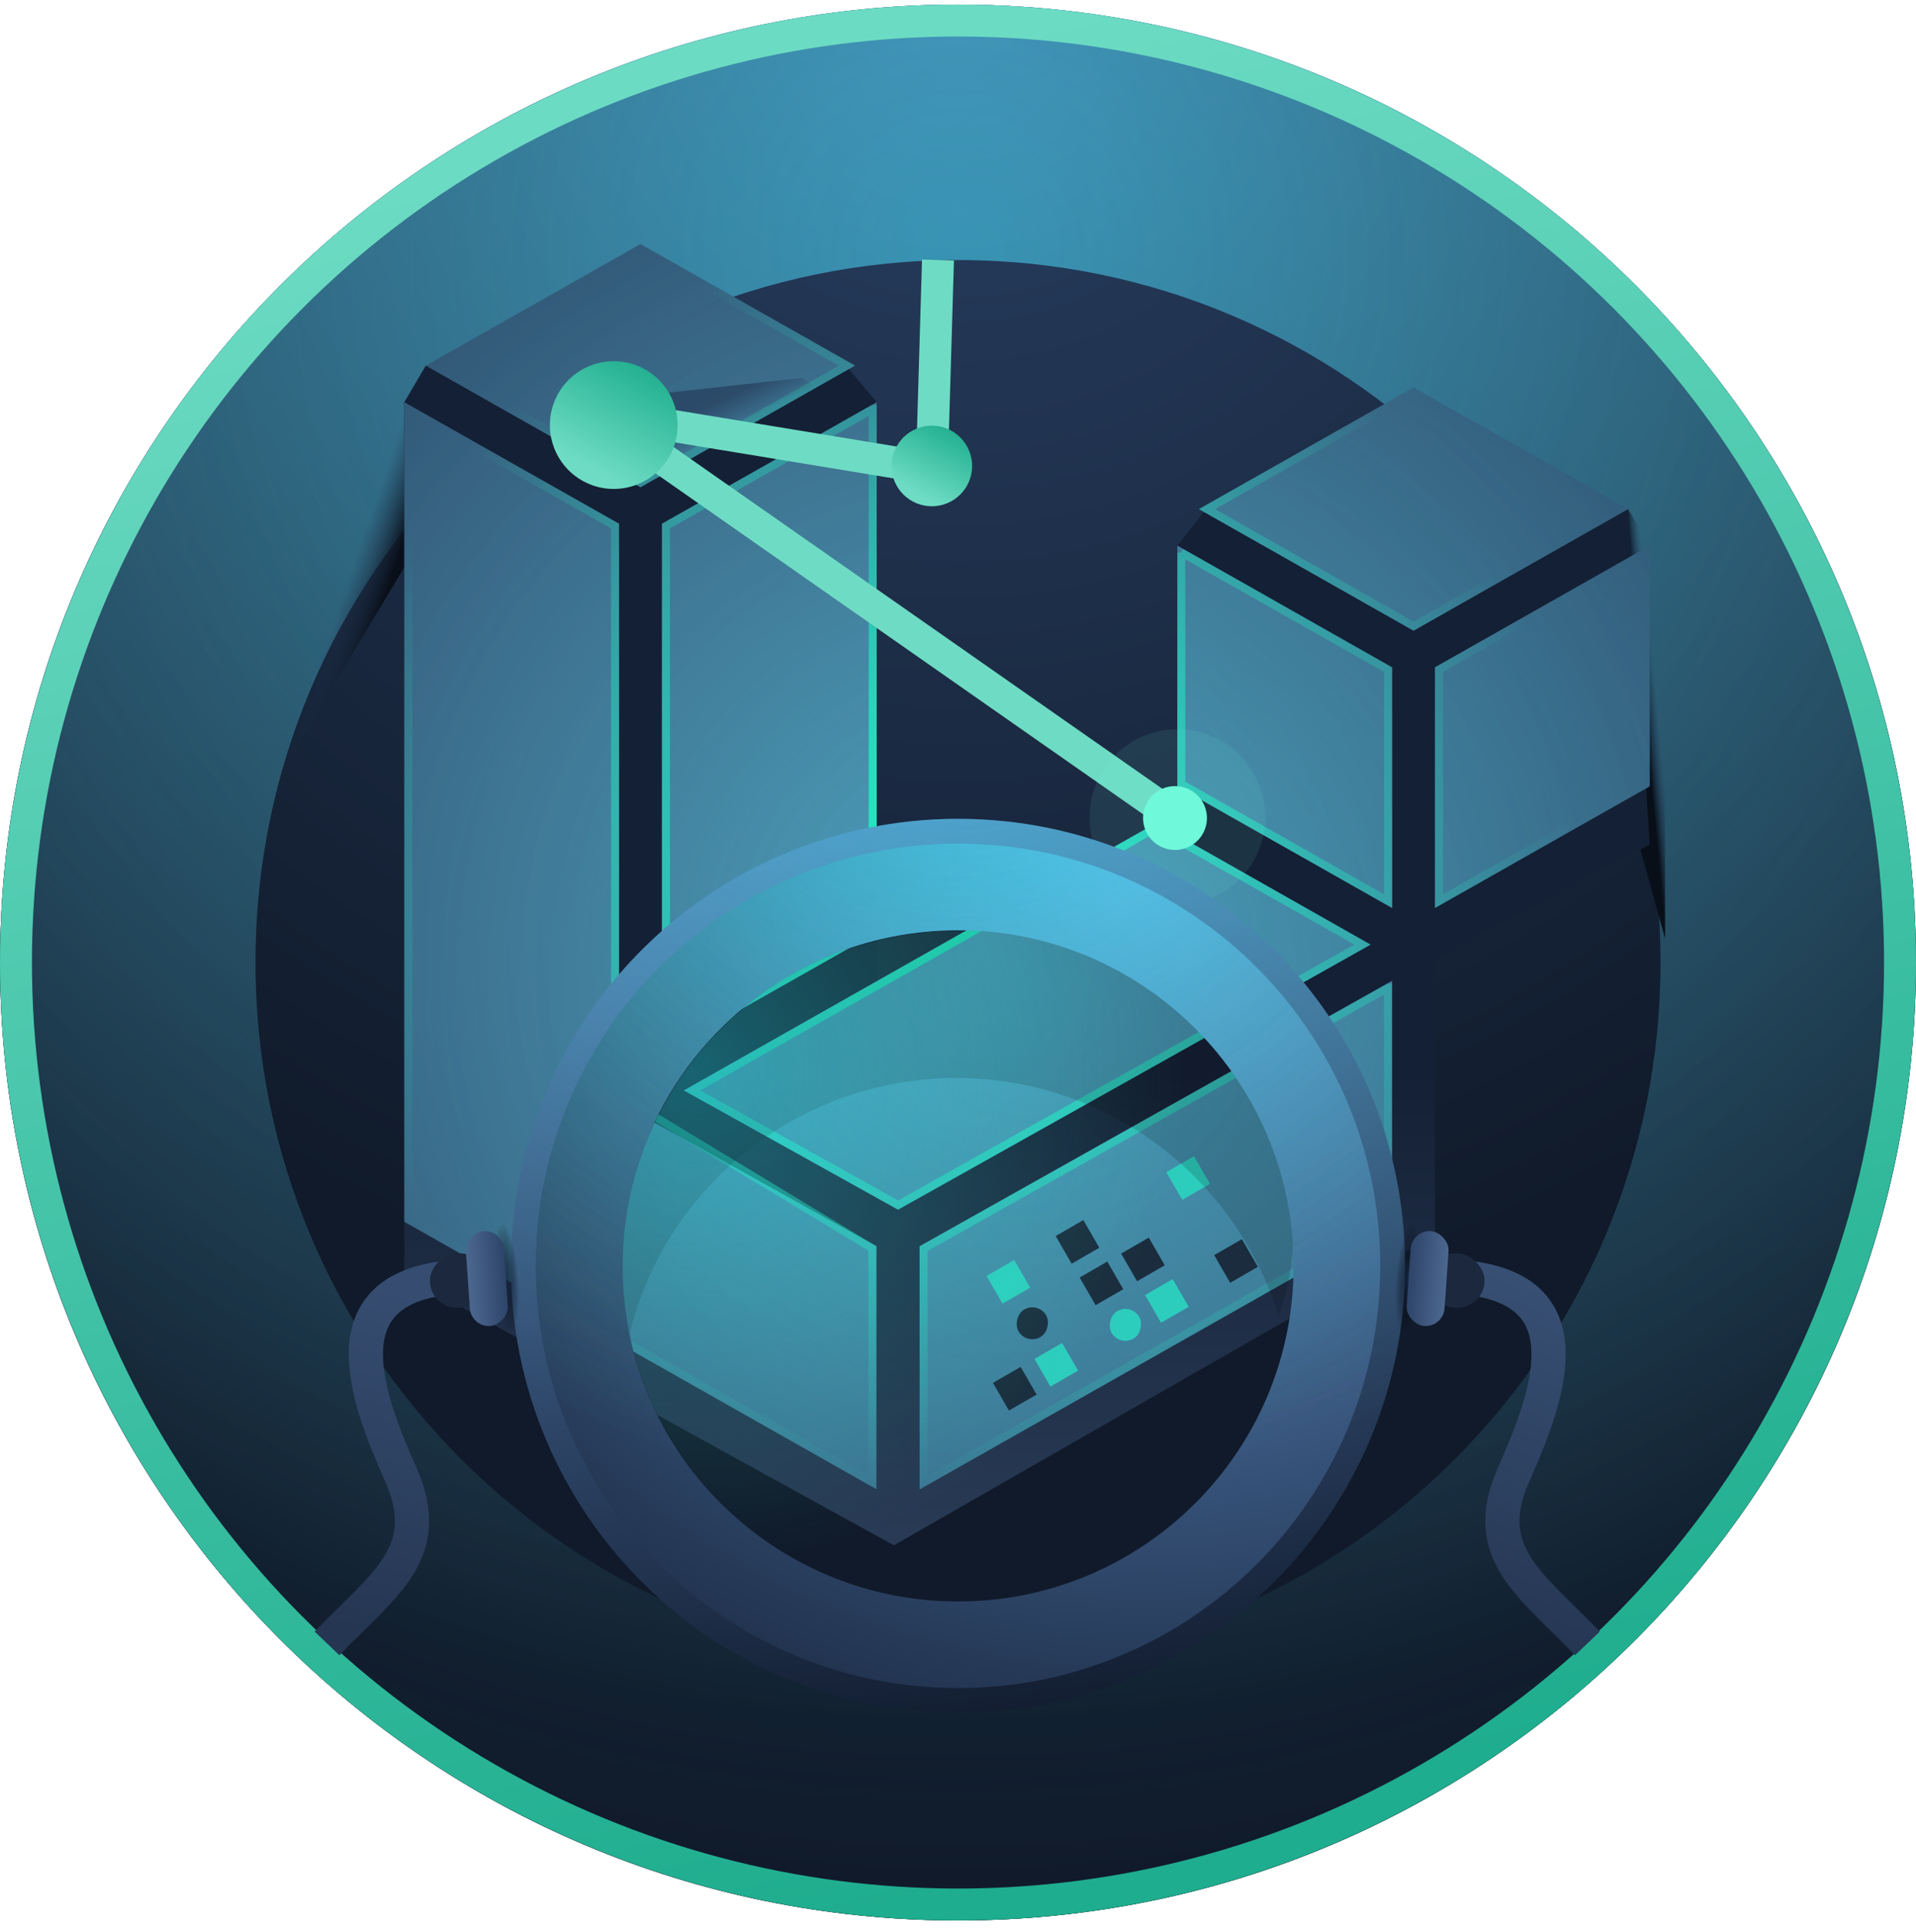 <svg xmlns="http://www.w3.org/2000/svg" width="120" height="121"><defs><radialGradient id="a" cx="50%" cy="0%" r="69.799%" fx="50%" fy="0%"><stop offset="0%" stop-color="#283F62"/><stop offset="100%" stop-color="#101A2A"/></radialGradient><radialGradient id="b" cx="50%" cy="0%" r="89.691%" fx="50%" fy="0%"><stop offset="0%" stop-color="#4A6FA0"/><stop offset="100%" stop-color="#10192A"/></radialGradient><radialGradient id="c" cx="50%" cy="13.26%" r="85.322%" fx="50%" fy="13.26%"><stop offset="0%" stop-color="#26F9FF" stop-opacity=".827"/><stop offset="100%" stop-color="#3CE4C0" stop-opacity="0"/></radialGradient><radialGradient id="h" cx="46.037%" cy="55.592%" r="69.177%" fx="46.037%" fy="55.592%"><stop offset="0%" stop-color="#5B79A2"/><stop offset="100%" stop-color="#2E4469"/><stop offset="100%" stop-color="#2E4469"/><stop offset="100%" stop-color="#19263C"/></radialGradient><radialGradient id="i" cx="50%" cy="59.1%" r="100%" fx="50%" fy="59.1%"><stop offset="0%" stop-color="#26F9FF" stop-opacity=".827"/><stop offset="100%" stop-color="#3CE4C0" stop-opacity="0"/></radialGradient><radialGradient id="j" cx="43.19%" cy="50%" r="51.458%" fx="43.19%" fy="50%"><stop offset="0%" stop-color="#1EF0C2"/><stop offset="100%" stop-color="#1EF0C2" stop-opacity="0"/></radialGradient><radialGradient id="n" cx="10.3%" cy="21.2%" r="73.5%" fx="10.3%" fy="21.2%"><stop offset="0%" stop-color="#26F9FF" stop-opacity=".827"/><stop offset="100%" stop-color="#3CE4C0" stop-opacity="0"/></radialGradient><radialGradient id="p" cx="50%" cy="-21.935%" r="100%" fx="50%" fy="-21.935%"><stop offset="0%" stop-color="#26F9FF" stop-opacity=".827"/><stop offset="100%" stop-color="#3CE4C0" stop-opacity="0"/></radialGradient><radialGradient id="q" cx="71.99%" cy="0%" r="125.301%" fx="71.99%" fy="0%"><stop offset="0%" stop-color="#6BA0E2"/><stop offset="100%" stop-color="#131E32"/></radialGradient><radialGradient id="r" cx="52.436%" cy="42.955%" r="36.114%" fx="52.436%" fy="42.955%" gradientTransform="matrix(-1 0 0 -.211 1.049 .52)"><stop offset="0%" stop-color="#172743"/><stop offset="100%" stop-opacity="0"/></radialGradient><linearGradient id="d" x1="55.897%" x2="43.731%" y1="38.026%" y2="30.437%"><stop offset="0%" stop-color="#090F19"/><stop offset="100%" stop-color="#213350" stop-opacity="0"/></linearGradient><linearGradient id="e" x1="53.468%" x2="48.314%" y1="46.989%" y2="41.685%"><stop offset="0%" stop-color="#090F19"/><stop offset="100%" stop-color="#213350" stop-opacity="0"/></linearGradient><linearGradient id="f" x1="42.24%" x2="42.24%" y1="60.023%" y2="152.641%"><stop offset="0%" stop-color="#142035"/><stop offset="100%" stop-color="#445D7F"/></linearGradient><linearGradient id="g" x1="25.613%" x2="50%" y1="6.73%" y2="100%"><stop offset="0%" stop-color="#6CDBC3"/><stop offset="100%" stop-color="#1EAD8E"/></linearGradient><linearGradient id="k" x1="32.219%" x2="50%" y1="40.273%" y2="56.234%"><stop offset="0%" stop-color="#223655"/><stop offset="100%" stop-color="#213350" stop-opacity="0"/></linearGradient><linearGradient id="m" x1="50%" x2="50%" y1="11.4%" y2="111.4%"><stop offset="0%" stop-color="#6EDCC4"/><stop offset="100%" stop-color="#1AAB8B"/></linearGradient><linearGradient id="o" x1="33.117%" x2="50%" y1="-24.399%" y2="100%"><stop offset="0%" stop-color="#6BA0E2"/><stop offset="100%" stop-color="#131E32"/></linearGradient><linearGradient id="t" x1="44.92%" x2="57.022%" y1="2.256%" y2="100%"><stop offset="0%" stop-color="#374F73"/><stop offset="100%" stop-color="#253652"/></linearGradient><linearGradient id="u" x1="50%" x2="50%" y1="149.484%" y2="0%"><stop offset="0%" stop-color="#5B79A2"/><stop offset="100%" stop-color="#2E4469"/></linearGradient><linearGradient id="w" x1="57.022%" x2="45.426%" y1="0%" y2="100%"><stop offset="0%" stop-color="#364D71"/><stop offset="100%" stop-color="#253652"/></linearGradient><filter id="l" width="185.5%" height="185.5%" x="-42.7%" y="-42.7%" filterUnits="objectBoundingBox"><feGaussianBlur in="SourceGraphic" stdDeviation="1.567"/></filter><filter id="s" width="100%" height="100%" x="0%" y="0%" filterUnits="objectBoundingBox"><feGaussianBlur in="SourceGraphic"/></filter><filter id="v" width="100%" height="100%" x="0%" y="0%" filterUnits="objectBoundingBox"><feGaussianBlur in="SourceGraphic"/></filter></defs><g fill="none" fill-rule="evenodd"><g transform="translate(0 .286)"><circle cx="60" cy="60" r="60" fill="url(#a)"/><path fill="url(#b)" fill-rule="nonzero" d="M60 0c33.137 0 60 26.863 60 60s-26.863 60-60 60S0 93.137 0 60 26.863 0 60 0zm0 16c-24.3 0-44 19.7-44 44s19.7 44 44 44 44-19.7 44-44-19.7-44-44-44z"/><path fill="url(#c)" fill-rule="nonzero" d="M60 0c33.137 0 60 26.863 60 60s-26.863 60-60 60S0 93.137 0 60 26.863 0 60 0zm0 16c-24.3 0-44 19.7-44 44s19.7 44 44 44 44-19.7 44-44-19.7-44-44-44z" opacity=".393"/><path fill="url(#d)" d="m33.556 18.899-9.98 6.976-5.923 22.136 9.156-15.243z"/><path fill="url(#e)" d="m107.183 32.195-3.134 3.304-5.168 22.385 8.401-15.492z" transform="scale(-1 1) rotate(-13 0 949.776)"/><path fill="url(#f)" fill-rule="nonzero" d="m26.665 22.616-1.343 2.29v54.699l30.662 16.898 33.889-19.427V59.809l13.449-7.199-1.347-21.008h-26.45l-1.786 2.289v15.076l-1.349 2.332-17.406 9.854-.076-36.247-1.924-2.29z"/><circle cx="60" cy="60" r="59" stroke="url(#g)" stroke-width="2"/></g><path fill="url(#h)" fill-rule="nonzero" d="M57.596 93V77.772L79.51 65.466l7.673-4.313v15.086L57.6 92.999l-.004.001zm-2.686 0L25.322 76.239V24.906l5.647 3.195 7.8 4.414v35.502c0 .033.005.066.012.099v.1c.003.05.01.098.022.146.01.036.024.07.042.103l.021.047.017.045a.571.571 0 0 0 .119.212l.037.044.034.045a.77.77 0 0 0 .077.094c.024.024.05.045.08.063l.053.038.052.041c.029.025.06.048.092.068h.012l15.449 8.607V92.99l.022.01zm1.343-17.515-13.42-7.473 14.105-7.986 15.47-8.757 13.433 7.61-9.857 5.536-19.734 11.06.003.01zM41.46 65.727V32.515l7.802-4.412 5.647-3.199v33.212l-7.8 4.418-5.646 3.193h-.003zm48.414-9.143V41.51l7.801-4.422 5.648-3.199v15.076l-13.448 7.618-.001.001zm-2.687 0-5.645-3.199-7.802-4.418V33.891l5.647 3.199 7.802 4.422v15.074l-.002-.002zm1.343-17.366-13.442-7.617 13.444-7.616 13.444 7.614-13.442 7.618-.004.001zm-48.417-8.987-13.447-7.615L40.114 15l13.434 7.612-13.434 7.62h-.002z" transform="translate(0 .286)"/><path fill="url(#i)" fill-rule="nonzero" d="M57.596 93V77.772L79.51 65.466l7.673-4.313v15.086L57.6 92.999l-.004.001zm-2.686 0L25.322 76.239V24.906l5.647 3.195 7.8 4.414v35.502c0 .033.005.066.012.099v.1c.003.05.01.098.022.146.01.036.024.07.042.103l.021.047.017.045a.571.571 0 0 0 .119.212l.037.044.034.045a.77.77 0 0 0 .077.094c.024.024.05.045.08.063l.053.038.052.041c.029.025.06.048.092.068h.012l15.449 8.607V92.99l.022.01zm1.343-17.515-13.42-7.473 14.105-7.986 15.47-8.757 13.433 7.61-9.857 5.536-19.734 11.06.003.01zM41.46 65.727V32.515l7.802-4.412 5.647-3.199v33.212l-7.8 4.418-5.646 3.193h-.003zm48.414-9.143V41.51l7.801-4.422 5.648-3.199v15.076l-13.448 7.618-.001.001zm-2.687 0-5.645-3.199-7.802-4.418V33.891l5.647 3.199 7.802 4.422v15.074l-.002-.002zm1.343-17.366-13.442-7.617 13.444-7.616 13.444 7.614-13.442 7.618-.004.001zm-48.417-8.987-13.447-7.615L40.114 15l13.434 7.612-13.434 7.62h-.002z" opacity=".393" transform="translate(0 .286)"/><path fill="none" stroke="url(#j)" stroke-width=".5" d="M86.933 61.58v14.513L57.85 92.569l-.004-14.65 21.787-12.236 7.3-4.103zM72.407 51.556l12.925 7.322-9.47 5.319-19.613 10.992-12.905-7.18 13.717-7.765 15.346-8.688zM54.658 25.333V57.97l-7.673 4.347-5.273 2.981-.003-32.637 7.675-4.34 5.274-2.988zm19.33 8.987 5.275 2.988 7.675 4.35v14.499l-5.274-2.99-7.675-4.346v-14.5zm29.084-.002V48.82l-12.948 7.334-.001-14.498 7.675-4.35 5.274-2.988zm-14.54-10.045 12.936 7.326-12.935 7.33-12.939-7.328 12.937-7.328zm-48.418-8.986 12.927 7.325-12.927 7.332-12.942-7.328 12.942-7.329zM25.572 25.334l5.274 2.985 7.673 4.342v35.497l16.119 9.752-.001 14.65-29.065-16.467V25.334z" transform="translate(0 .286)"/><path fill="url(#k)" d="m50.238 23.378-11.132 1.238 3.743 4.442 9.135-4.442z" opacity=".625" transform="translate(0 .286)"/><g transform="translate(33.03 9.576)"><path stroke="#6EDCC4" stroke-linejoin="round" stroke-width="2" d="m25.716 6.71-.385 13.058-20.917-3.443 36.3 25.385"/><g fill="#70F8DB" transform="translate(33.202 34.086)"><circle cx="7.513" cy="7.513" r="5.5" filter="url(#l)" opacity=".301" transform="rotate(-30 7.513 7.513)"/><circle cx="7.361" cy="7.575" r="2" transform="rotate(-152.005 7.36 7.575)"/></g><circle cx="25.331" cy="19.609" r="2.524" fill="url(#m)" fill-rule="nonzero" transform="rotate(-152.005 25.331 19.609)"/><circle cx="5.41" cy="17.048" r="4" fill="url(#m)" fill-rule="nonzero" transform="rotate(-152.005 5.41 17.048)"/></g><g transform="scale(1 -1) rotate(30 196.452 73.741)"><path fill="#1A2C3D" d="M0 0h2v2H0z"/><path fill="#2DCDBD" d="M3 0h2v2H3zm8 0h2v2h-2z"/><rect width="2" height="2" x="8" fill="#2DCDBD" rx="1"/><path fill="#1A2C3D" d="M16 0h2v2h-2z"/><rect width="2" height="2" x="3" y="3" fill="#1A2C3D" rx="1"/><path fill="#1A2C3D" d="M11 3h2v2h-2zM8 3h2v2H8z"/><path fill="#2DCDBD" d="M3 6h2v2H3z"/><path fill="#1A2C3D" d="M8 6h2v2H8z"/><path fill="#2DCDBD" d="M16 6h2v2h-2z"/></g><g transform="translate(32 49.253)"><path fill="#000" d="M42.817 14.915c5.712 5.71 7.463 12.12 5.254 18.26a20.992 20.992 0 0 0-5.254-8.727c-8.237-8.238-21.592-8.237-29.83 0a20.997 20.997 0 0 0-5.634 10.148c-1.583-6.852.296-14.341 5.635-19.68 8.238-8.239 21.592-8.239 29.83-.001z" opacity=".15"/><circle cx="28" cy="30.033" r="21" fill="url(#n)" fill-rule="nonzero" opacity=".393"/><path fill="url(#o)" d="M28 2.033c15.464 0 28 12.536 28 28s-12.536 28-28 28-28-12.536-28-28 12.536-28 28-28zm-.389 5.444c-12.242 0-22.167 9.925-22.167 22.167S15.37 51.81 27.611 51.81s22.167-9.925 22.167-22.167S39.853 7.477 27.61 7.477z"/><path fill="url(#p)" fill-rule="nonzero" d="M28 2.033c15.464 0 28 12.536 28 28s-12.536 28-28 28-28-12.536-28-28 12.536-28 28-28zm-.389 5.444c-12.242 0-22.167 9.925-22.167 22.167S15.37 51.81 27.611 51.81s22.167-9.925 22.167-22.167S39.853 7.477 27.61 7.477z" opacity=".393"/><path fill="url(#q)" d="M28 3.588c14.605 0 26.444 11.84 26.444 26.445S42.604 56.477 28 56.477c-14.605 0-26.444-11.84-26.444-26.444C1.556 15.428 13.396 3.588 28 3.588zm0 5.425c-11.609 0-21.02 9.41-21.02 21.02 0 11.609 9.411 21.02 21.02 21.02s21.02-9.411 21.02-21.02c0-11.61-9.411-21.02-21.02-21.02z"/><path fill="url(#p)" fill-rule="nonzero" d="M28 3.588c14.605 0 26.444 11.84 26.444 26.445S42.604 56.477 28 56.477c-14.605 0-26.444-11.84-26.444-26.444C1.556 15.428 13.396 3.588 28 3.588zm0 5.425c-11.609 0-21.02 9.41-21.02 21.02 0 11.609 9.411 21.02 21.02 21.02s21.02-9.411 21.02-21.02c0-11.61-9.411-21.02-21.02-21.02z" opacity=".393"/><path fill="url(#p)" fill-rule="nonzero" d="M28 3.588c14.605 0 26.444 11.84 26.444 26.445S42.604 56.477 28 56.477c-14.605 0-26.444-11.84-26.444-26.444C1.556 15.428 13.396 3.588 28 3.588zm0 5.425c-11.609 0-21.02 9.41-21.02 21.02 0 11.609 9.411 21.02 21.02 21.02s21.02-9.411 21.02-21.02c0-11.61-9.411-21.02-21.02-21.02z" opacity=".393"/></g><g transform="rotate(-4 1118.706 -1150.788)"><circle cx="5.449" cy="5.449" r="4.763" fill="url(#r)" filter="url(#s)" opacity=".899" transform="rotate(-81 5.45 5.45)"/><path stroke="url(#t)" stroke-width="2.143" d="M8.81 2.766c-7.187.463-5.295 7.035-3.458 12.092C7.189 19.914 3.744 21.665 0 25.074" transform="scale(-1 1) rotate(-8 19.256 130.235)"/><g transform="scale(-1 1) rotate(82 -3.894 -1.959)"><rect width="3.402" height="3.572" x="1.276" y="1.191" fill="#1B283E" rx="1.701"/><rect width="5.954" height="2.381" fill="url(#u)" rx="1.191"/></g></g><g transform="scale(-1 1) rotate(-4 1058.755 565.977)"><circle cx="5.449" cy="5.449" r="4.763" fill="url(#r)" filter="url(#v)" opacity=".899" transform="rotate(-81 5.45 5.45)"/><path stroke="url(#w)" stroke-width="2.143" d="M8.81 2.766c-7.187.463-5.295 7.035-3.458 12.092C7.189 19.914 3.744 21.665 0 25.074" transform="scale(-1 1) rotate(-8 19.256 130.235)"/><g transform="scale(-1 1) rotate(82 -3.894 -1.959)"><rect width="3.402" height="3.572" x="1.276" y="1.191" fill="#1B283E" rx="1.701"/><rect width="5.954" height="2.381" fill="url(#u)" rx="1.191"/></g></g></g></svg>